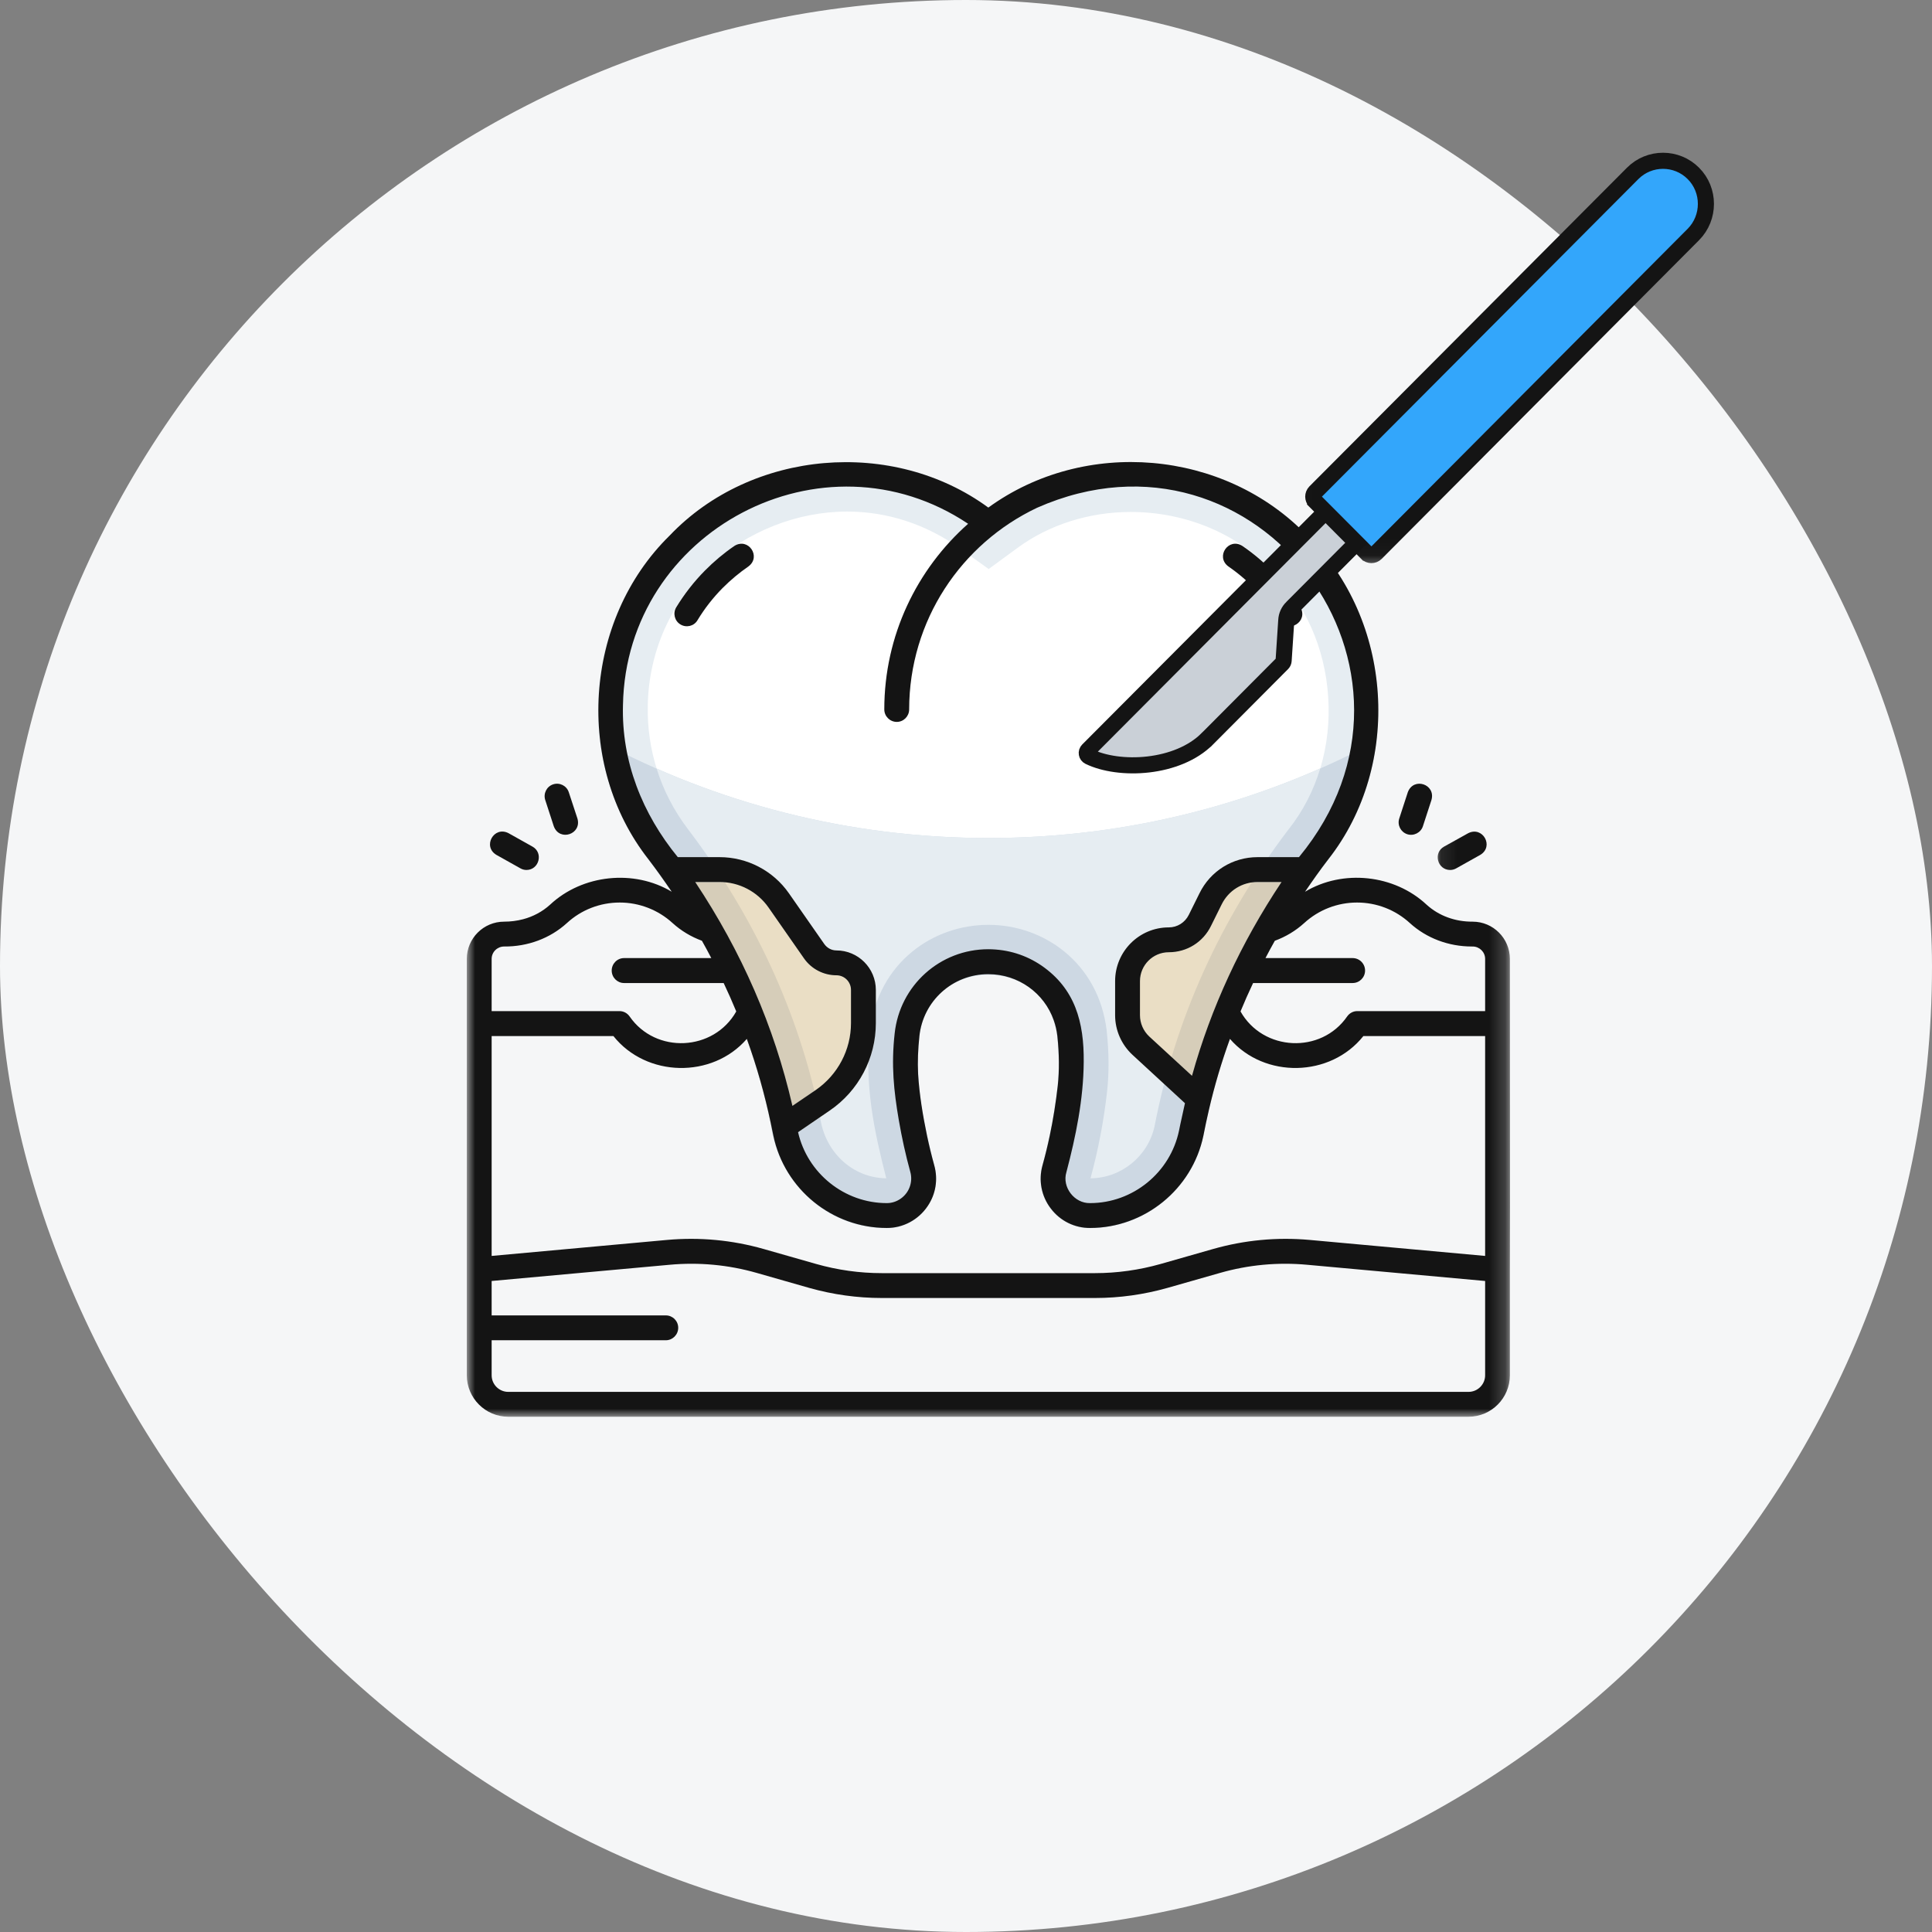 <svg xmlns="http://www.w3.org/2000/svg" width="120" height="120" viewBox="0 0 120 120" fill="none"><rect x="0" y="0" width="120" height="120" fill="#808080" stroke="none"/><g id="span.cs_feature_icon"><rect width="120" height="120" rx="60" fill="#F5F6F7"></rect><g id="Group 1171277302"><g id="Group 1171277300"><path id="Vector" d="M81.181 33.272C76.1 27.928 67.3 27.197 61.388 31.535C51.413 24.403 37.381 31.491 37.15 43.766C37.081 47.272 38.163 50.603 40.275 53.385C44.094 58.403 46.65 63.916 47.869 69.772C48.356 73.453 51.319 76.272 55.069 76.278C57.05 76.316 58.588 74.303 58.025 72.397C57.344 69.71 56.794 67.216 57.1 64.366C57.744 59.26 65.025 59.266 65.669 64.366C65.788 65.491 65.794 66.497 65.694 67.441C65.513 69.11 65.194 70.778 64.744 72.397C64.488 73.328 64.681 74.303 65.263 75.072C65.844 75.841 66.738 76.278 67.7 76.278C71.088 76.278 74.044 73.872 74.738 70.553C75.919 64.385 78.494 58.635 82.494 53.385C87.106 47.516 86.531 38.516 81.181 33.272Z" fill="#E6EDF2"></path><path id="Vector_2" d="M81.181 33.272C76.1 27.928 67.3 27.197 61.388 31.535C51.413 24.403 37.381 31.491 37.15 43.766C37.081 47.272 38.163 50.603 40.275 53.385C44.094 58.403 46.65 63.916 47.869 69.772C48.356 73.453 51.319 76.272 55.069 76.278C57.05 76.316 58.588 74.303 58.025 72.397C57.344 69.71 56.794 67.216 57.1 64.366C57.744 59.26 65.025 59.266 65.669 64.366C65.788 65.491 65.794 66.497 65.694 67.441C65.513 69.11 65.194 70.778 64.744 72.397C64.488 73.328 64.681 74.303 65.263 75.072C65.844 75.841 66.738 76.278 67.7 76.278C71.088 76.278 74.044 73.872 74.738 70.553C75.919 64.385 78.494 58.635 82.494 53.385C87.106 47.516 86.531 38.516 81.181 33.272Z" fill="#E6EDF2"></path><path id="Vector_3" d="M67.734 73.187C68.215 71.412 68.565 69.593 68.765 67.774C68.89 66.612 68.884 65.387 68.74 64.037L68.734 63.974C68.484 61.981 67.572 60.293 66.097 59.093C64.79 58.031 63.121 57.443 61.39 57.443C59.659 57.443 57.984 58.031 56.678 59.093C55.209 60.287 54.297 61.974 54.04 63.968L54.034 64.024C53.672 67.393 54.303 70.268 55.04 73.156L55.047 73.187C52.953 73.162 51.221 71.562 50.934 69.362L50.915 69.243L50.897 69.137C49.578 62.831 46.834 56.899 42.734 51.506C41.047 49.287 40.178 46.624 40.234 43.818C40.297 40.481 41.665 37.399 44.09 35.149C46.403 33.006 49.515 31.774 52.621 31.774C55.109 31.774 57.522 32.562 59.596 34.043L61.409 35.343L63.209 34.024C65.165 32.587 67.659 31.799 70.228 31.799C73.597 31.799 76.778 33.112 78.953 35.399L78.99 35.443L79.028 35.481C81.072 37.481 82.303 40.256 82.496 43.293C82.697 46.324 81.834 49.231 80.072 51.468L80.04 51.506C75.796 57.087 72.996 63.287 71.715 69.937C71.315 71.812 69.647 73.174 67.734 73.187Z" fill="white"></path><path id="Vector_4" d="M61.387 52.052C52.669 52.052 44.456 49.871 37.269 46.033C37.606 48.702 38.625 51.208 40.275 53.383C44.094 58.402 46.65 63.914 47.869 69.771C48.356 73.452 51.319 76.271 55.069 76.277C57.05 76.314 58.587 74.302 58.025 72.396C57.344 69.708 56.794 67.215 57.1 64.365C57.744 59.258 65.025 59.264 65.669 64.365C65.787 65.49 65.794 66.496 65.694 67.439C65.512 69.108 65.194 70.777 64.744 72.396C64.487 73.327 64.681 74.302 65.262 75.071C65.844 75.84 66.737 76.277 67.7 76.277C71.087 76.277 74.044 73.871 74.737 70.552C75.919 64.383 78.494 58.633 82.494 53.383C84.181 51.239 85.169 48.677 85.494 46.033C78.306 49.877 70.1 52.052 61.387 52.052Z" fill="#CDD8E3"></path><path id="Vector_5" d="M61.39 52.049C54.059 52.049 47.09 50.512 40.784 47.737C41.203 49.081 41.859 50.355 42.734 51.505C46.834 56.899 49.578 62.831 50.897 69.137L50.915 69.243L50.934 69.362C51.222 71.562 52.953 73.162 55.047 73.187L55.04 73.156C54.303 70.268 53.672 67.393 54.034 64.024L54.04 63.968C54.297 61.974 55.209 60.287 56.678 59.093C57.984 58.031 59.659 57.443 61.39 57.443C63.122 57.443 64.79 58.031 66.097 59.093C67.572 60.293 68.484 61.98 68.734 63.974L68.74 64.037C68.884 65.387 68.89 66.612 68.765 67.774C68.565 69.593 68.215 71.412 67.734 73.187C69.647 73.174 71.315 71.812 71.715 69.937C72.997 63.287 75.797 57.087 80.04 51.505L80.072 51.468C80.94 50.362 81.59 49.093 82.003 47.73C75.697 50.505 68.722 52.049 61.39 52.049Z" fill="#E6EDF2"></path><path id="Vector_6" d="M51.948 59.037C51.648 59.037 51.373 58.893 51.205 58.649L48.998 55.487C48.017 54.081 46.411 53.243 44.698 53.243H41.705C41.417 53.243 41.155 53.406 41.023 53.662C40.886 53.918 40.911 54.231 41.08 54.462C44.461 59.199 46.748 64.349 47.873 69.768L47.955 70.137C48.048 70.662 48.711 70.931 49.142 70.618L51.536 68.981C53.33 67.756 54.398 65.724 54.398 63.549V61.493C54.398 60.137 53.298 59.037 51.948 59.037Z" fill="#FFB600" fill-opacity="0.1"></path><path id="Vector_7" d="M49.219 68.696C48.1 63.809 46.069 59.14 43.175 54.79H44.694C45.9 54.79 47.037 55.384 47.731 56.377L49.931 59.534C50.394 60.19 51.144 60.584 51.944 60.584C52.444 60.584 52.85 60.99 52.85 61.496V63.553C52.85 65.215 52.031 66.771 50.662 67.709L49.219 68.696Z" fill="#FF8500" fill-opacity="0.1"></path><path id="Vector_8" d="M81.75 53.649C81.613 53.399 81.356 53.243 81.069 53.243H78.106C76.563 53.243 75.181 54.106 74.494 55.493L73.831 56.831C73.6 57.306 73.119 57.606 72.588 57.606C70.756 57.606 69.256 59.099 69.256 60.943V63.062C69.256 63.993 69.65 64.887 70.331 65.518L73.931 68.831C74.131 69.018 74.413 69.081 74.675 69.006C74.938 68.924 75.138 68.712 75.2 68.449C76.413 63.506 78.6 58.806 81.694 54.462C81.869 54.218 81.881 53.906 81.75 53.649Z" fill="#FFB600" fill-opacity="0.1"></path><path id="Vector_9" d="M71.385 64.384C71.016 64.046 70.803 63.565 70.803 63.065V60.946C70.803 59.959 71.609 59.153 72.591 59.153C73.716 59.153 74.722 58.528 75.222 57.521L75.878 56.178C76.303 55.321 77.159 54.79 78.109 54.79H79.603C77.085 58.571 75.216 62.615 74.034 66.834L71.385 64.384Z" fill="#FF8500" fill-opacity="0.1"></path><path id="Vector_10" d="M42.263 38.785C42.619 39.004 43.1 38.898 43.319 38.529C43.757 37.804 44.282 37.129 44.882 36.523C45.375 36.029 45.913 35.579 46.482 35.185C47.307 34.579 46.475 33.361 45.613 33.91C44.963 34.354 44.344 34.873 43.788 35.435C43.1 36.129 42.5 36.904 42 37.723C41.782 38.092 41.9 38.567 42.263 38.785Z" fill="#141414"></path><path id="Vector_11" d="M76.299 35.185C77.561 36.054 78.662 37.217 79.455 38.529C80.018 39.386 81.274 38.617 80.774 37.723C79.868 36.223 78.618 34.898 77.168 33.91C76.305 33.361 75.474 34.579 76.299 35.185Z" fill="#141414"></path><path id="Vector_12" d="M87.404 51.814C87.798 51.945 88.248 51.726 88.379 51.32L88.91 49.689C89.191 48.708 87.798 48.245 87.441 49.208L86.91 50.839C86.779 51.245 86.998 51.676 87.404 51.814Z" fill="#141414"></path><g id="Clip path group"><mask id="mask0_18359_7224" style="mask-type:luminance" maskUnits="userSpaceOnUse" x="89" y="50" width="5" height="6"><g id="00e8bbe396"><path id="Vector_13" d="M89.085 50.393H93.797V55.193H89.085V50.393Z" fill="white"></path></g></mask><g mask="url(#mask0_18359_7224)"><g id="Group"><path id="Vector_14" d="M90.072 54.036C90.197 54.036 90.322 54.005 90.447 53.936L91.941 53.099C92.816 52.574 92.097 51.286 91.185 51.755L89.691 52.586C88.997 52.974 89.285 54.036 90.072 54.036Z" fill="#141414"></path></g></g></g><path id="Vector_15" d="M34.397 51.322C34.754 52.285 36.147 51.816 35.866 50.841L35.329 49.209C35.197 48.803 34.76 48.584 34.36 48.716C33.954 48.847 33.735 49.285 33.866 49.691L34.397 51.322Z" fill="#141414"></path><path id="Vector_16" d="M30.831 53.098L32.325 53.935C32.444 54.004 32.575 54.035 32.7 54.035C33.481 54.035 33.769 52.973 33.075 52.585L31.581 51.748C30.675 51.285 29.956 52.573 30.831 53.098Z" fill="#141414"></path><g id="Clip path group_2"><mask id="mask1_18359_7224" style="mask-type:luminance" maskUnits="userSpaceOnUse" x="29" y="27" width="65" height="61"><g id="038aa71bcc"><path id="Vector_17" d="M29 27.996H93.8V87.996H29V27.996Z" fill="white"></path></g></mask><g mask="url(#mask1_18359_7224)"><g id="Group_2"><path id="Vector_18" d="M91.469 57.246C90.387 57.252 89.375 56.889 88.606 56.189C86.6 54.314 83.406 53.977 81.056 55.389C81.519 54.708 81.994 54.033 82.5 53.377C87.112 47.508 86.531 38.502 81.187 33.264C76.025 27.896 67.35 27.189 61.387 31.527C55.475 27.189 46.675 27.921 41.594 33.264C36.244 38.502 35.662 47.508 40.281 53.377C40.781 54.033 41.262 54.708 41.725 55.389C39.387 53.983 36.181 54.308 34.169 56.189C33.694 56.621 33.112 56.933 32.487 57.096C32.106 57.196 31.712 57.246 31.312 57.246C30.031 57.246 28.994 58.283 28.994 59.558C29 62.177 28.994 75.952 28.994 78.858V85.421C28.994 86.839 30.15 87.996 31.569 87.996H91.212C92.631 87.996 93.781 86.839 93.781 85.421V78.858C93.8 75.864 93.775 62.252 93.781 59.558C93.781 58.283 92.744 57.246 91.469 57.246ZM49.219 68.689C48.081 63.739 46.069 59.127 43.181 54.783H44.694C45.906 54.783 47.044 55.377 47.737 56.371L49.937 59.527C50.394 60.183 51.15 60.577 51.95 60.577C52.45 60.577 52.856 60.983 52.856 61.489V63.546C52.856 65.208 52.037 66.758 50.669 67.702L49.219 68.689ZM46.387 64.527C47.006 66.233 47.5 67.983 47.875 69.764C47.919 69.958 48 70.352 48.037 70.546C48.731 73.864 51.687 76.271 55.075 76.271C56.087 76.277 57.05 75.764 57.619 74.914C58.125 74.171 58.269 73.252 58.031 72.389C57.862 71.783 57.712 71.164 57.581 70.546C57.319 69.277 57.106 68.008 57.025 66.714C56.987 65.921 57.019 65.183 57.106 64.352C57.331 62.189 59.162 60.502 61.387 60.508C63.256 60.508 64.862 61.689 65.45 63.371C65.562 63.683 65.637 64.021 65.675 64.352C65.794 65.483 65.8 66.489 65.7 67.433C65.581 68.471 65.419 69.514 65.2 70.546C65.069 71.164 64.919 71.783 64.75 72.389C64.494 73.308 64.681 74.302 65.269 75.064C65.85 75.833 66.75 76.277 67.706 76.271C71.087 76.271 74.05 73.864 74.744 70.546C74.837 70.071 74.975 69.408 75.087 68.939C75.431 67.446 75.869 65.971 76.394 64.527C78.537 67.002 82.631 66.927 84.681 64.352H92.244V78.008L81.344 77.014C79.319 76.833 77.306 77.021 75.35 77.577L72.087 78.508C70.762 78.883 69.387 79.077 68.012 79.077H54.769C53.387 79.077 52.019 78.883 50.694 78.508L47.431 77.577C45.475 77.021 43.462 76.833 41.437 77.014L30.537 78.008V64.352H38.1C40.15 66.927 44.244 67.002 46.387 64.527ZM74.037 66.821L71.381 64.377C71.019 64.039 70.806 63.558 70.806 63.058V60.939C70.806 59.952 71.606 59.146 72.594 59.146C73.719 59.146 74.725 58.521 75.219 57.508L75.881 56.171C76.306 55.314 77.156 54.783 78.112 54.783H79.6C77.075 58.571 75.212 62.602 74.037 66.821ZM84.287 56.058C85.506 56.058 86.669 56.508 87.569 57.333C88.6 58.271 89.969 58.789 91.419 58.789H91.469C91.894 58.789 92.244 59.133 92.244 59.558V62.802H84.3C84.05 62.802 83.819 62.927 83.675 63.133C82.056 65.477 78.45 65.308 77.05 62.821C77.294 62.227 77.556 61.639 77.831 61.058H84.012C84.444 61.058 84.787 60.708 84.787 60.283C84.787 59.858 84.444 59.508 84.012 59.508H78.6C78.787 59.146 78.981 58.789 79.181 58.433C79.862 58.183 80.475 57.814 81.006 57.333C81.906 56.508 83.075 56.058 84.287 56.058ZM38.694 43.783C38.894 32.952 51.131 26.514 60.131 32.533C56.944 35.358 54.925 39.477 54.925 44.064C54.925 44.489 55.275 44.839 55.7 44.839C56.125 44.839 56.469 44.489 56.469 44.064C56.475 38.533 59.706 33.771 64.412 31.539C78.144 25.471 90.25 41.658 80.681 53.239H78.112C76.569 53.239 75.181 54.096 74.5 55.489L73.837 56.827C73.6 57.302 73.125 57.602 72.594 57.602C70.756 57.602 69.262 59.096 69.262 60.939V63.058C69.262 63.989 69.656 64.883 70.337 65.514L73.6 68.521C73.494 69.033 73.331 69.708 73.231 70.227C72.687 72.833 70.362 74.727 67.706 74.727C66.731 74.752 65.95 73.733 66.237 72.802C66.825 70.571 67.294 68.283 67.312 65.964C67.337 63.483 66.775 61.408 64.687 59.971C63.719 59.314 62.606 58.964 61.387 58.958C58.387 58.958 55.887 61.208 55.569 64.189C55.35 66.158 55.512 67.733 55.825 69.564C56.012 70.652 56.25 71.739 56.544 72.802C56.625 73.102 56.612 73.421 56.506 73.714C56.3 74.308 55.712 74.733 55.075 74.727C52.45 74.727 50.15 72.877 49.569 70.321L51.537 68.977C53.331 67.752 54.4 65.721 54.4 63.546V61.489C54.4 60.133 53.3 59.033 51.95 59.033C51.65 59.033 51.375 58.883 51.2 58.639L49 55.483C48.019 54.077 46.406 53.239 44.694 53.239H42.1C39.9 50.552 38.594 47.296 38.694 43.783ZM30.537 59.558C30.537 59.133 30.887 58.789 31.312 58.789C32.775 58.802 34.169 58.283 35.212 57.333C36.106 56.508 37.275 56.058 38.494 56.058C39.7 56.058 40.875 56.508 41.775 57.333C42.306 57.814 42.919 58.183 43.6 58.433C43.8 58.789 43.994 59.146 44.181 59.508H38.762C38.337 59.508 37.994 59.858 37.994 60.283C37.994 60.708 38.337 61.058 38.762 61.058H44.95C45.225 61.639 45.487 62.227 45.731 62.821C44.331 65.308 40.725 65.477 39.106 63.133C38.962 62.927 38.731 62.802 38.481 62.802H30.537V59.558ZM92.244 85.421C92.244 85.989 91.781 86.452 91.212 86.452H31.569C31 86.452 30.537 85.989 30.537 85.421V83.246H41.356C41.781 83.246 42.125 82.896 42.125 82.471C42.125 82.046 41.781 81.702 41.356 81.702H30.537V79.564L41.581 78.558C43.412 78.389 45.237 78.558 47.006 79.064L50.269 79.996C51.731 80.408 53.25 80.621 54.769 80.621H68.012C69.531 80.621 71.044 80.408 72.506 79.996L75.775 79.064C77.544 78.558 79.369 78.389 81.2 78.558L92.244 79.564V85.421Z" fill="#141414"></path></g></g></g></g><g id="Group 1171277307"><path id="Vector_19" d="M77.253 36.88C80.361 33.761 83.469 30.641 86.579 27.521L88.505 29.452L80.252 37.738C80.252 37.738 80.252 37.738 80.251 37.738C80.042 37.948 79.906 38.22 79.892 38.54L79.728 41.033C79.722 41.102 79.701 41.151 79.653 41.203L74.981 45.896C74.981 45.896 74.981 45.896 74.98 45.896C74.075 46.801 72.726 47.318 71.326 47.481C69.925 47.643 68.553 47.44 67.64 46.994C67.561 46.953 67.518 46.895 67.504 46.814C67.49 46.73 67.51 46.661 67.576 46.592C70.802 43.356 74.026 40.12 77.25 36.883L77.253 36.88Z" fill="#CAD0D7" stroke="#141414"></path><g id="Clip path group_3"><mask id="mask2_18359_7224" style="mask-type:luminance" maskUnits="userSpaceOnUse" x="79" y="9" width="30" height="27"><g id="296eec1a27"><path id="Vector_20" d="M80.484 9.5H107.624V34.958H80.484V9.5Z" fill="white" stroke="white"></path></g></mask><g mask="url(#mask2_18359_7224)"><g id="Group_3"><path id="Vector_21" d="M101.408 10.77L101.408 10.77C102.446 9.726 104.14 9.726 105.178 10.77L105.179 10.771C106.216 11.809 106.218 13.518 105.178 14.564L85.461 34.364C85.302 34.518 85.053 34.512 84.906 34.366C84.906 34.366 84.906 34.365 84.905 34.365L81.681 31.128L81.681 31.127C81.534 30.98 81.528 30.723 81.683 30.564C81.683 30.564 81.684 30.563 81.684 30.563L101.408 10.77Z" fill="#33A6FB" stroke="#141414"></path></g></g></g></g></g></g></svg>